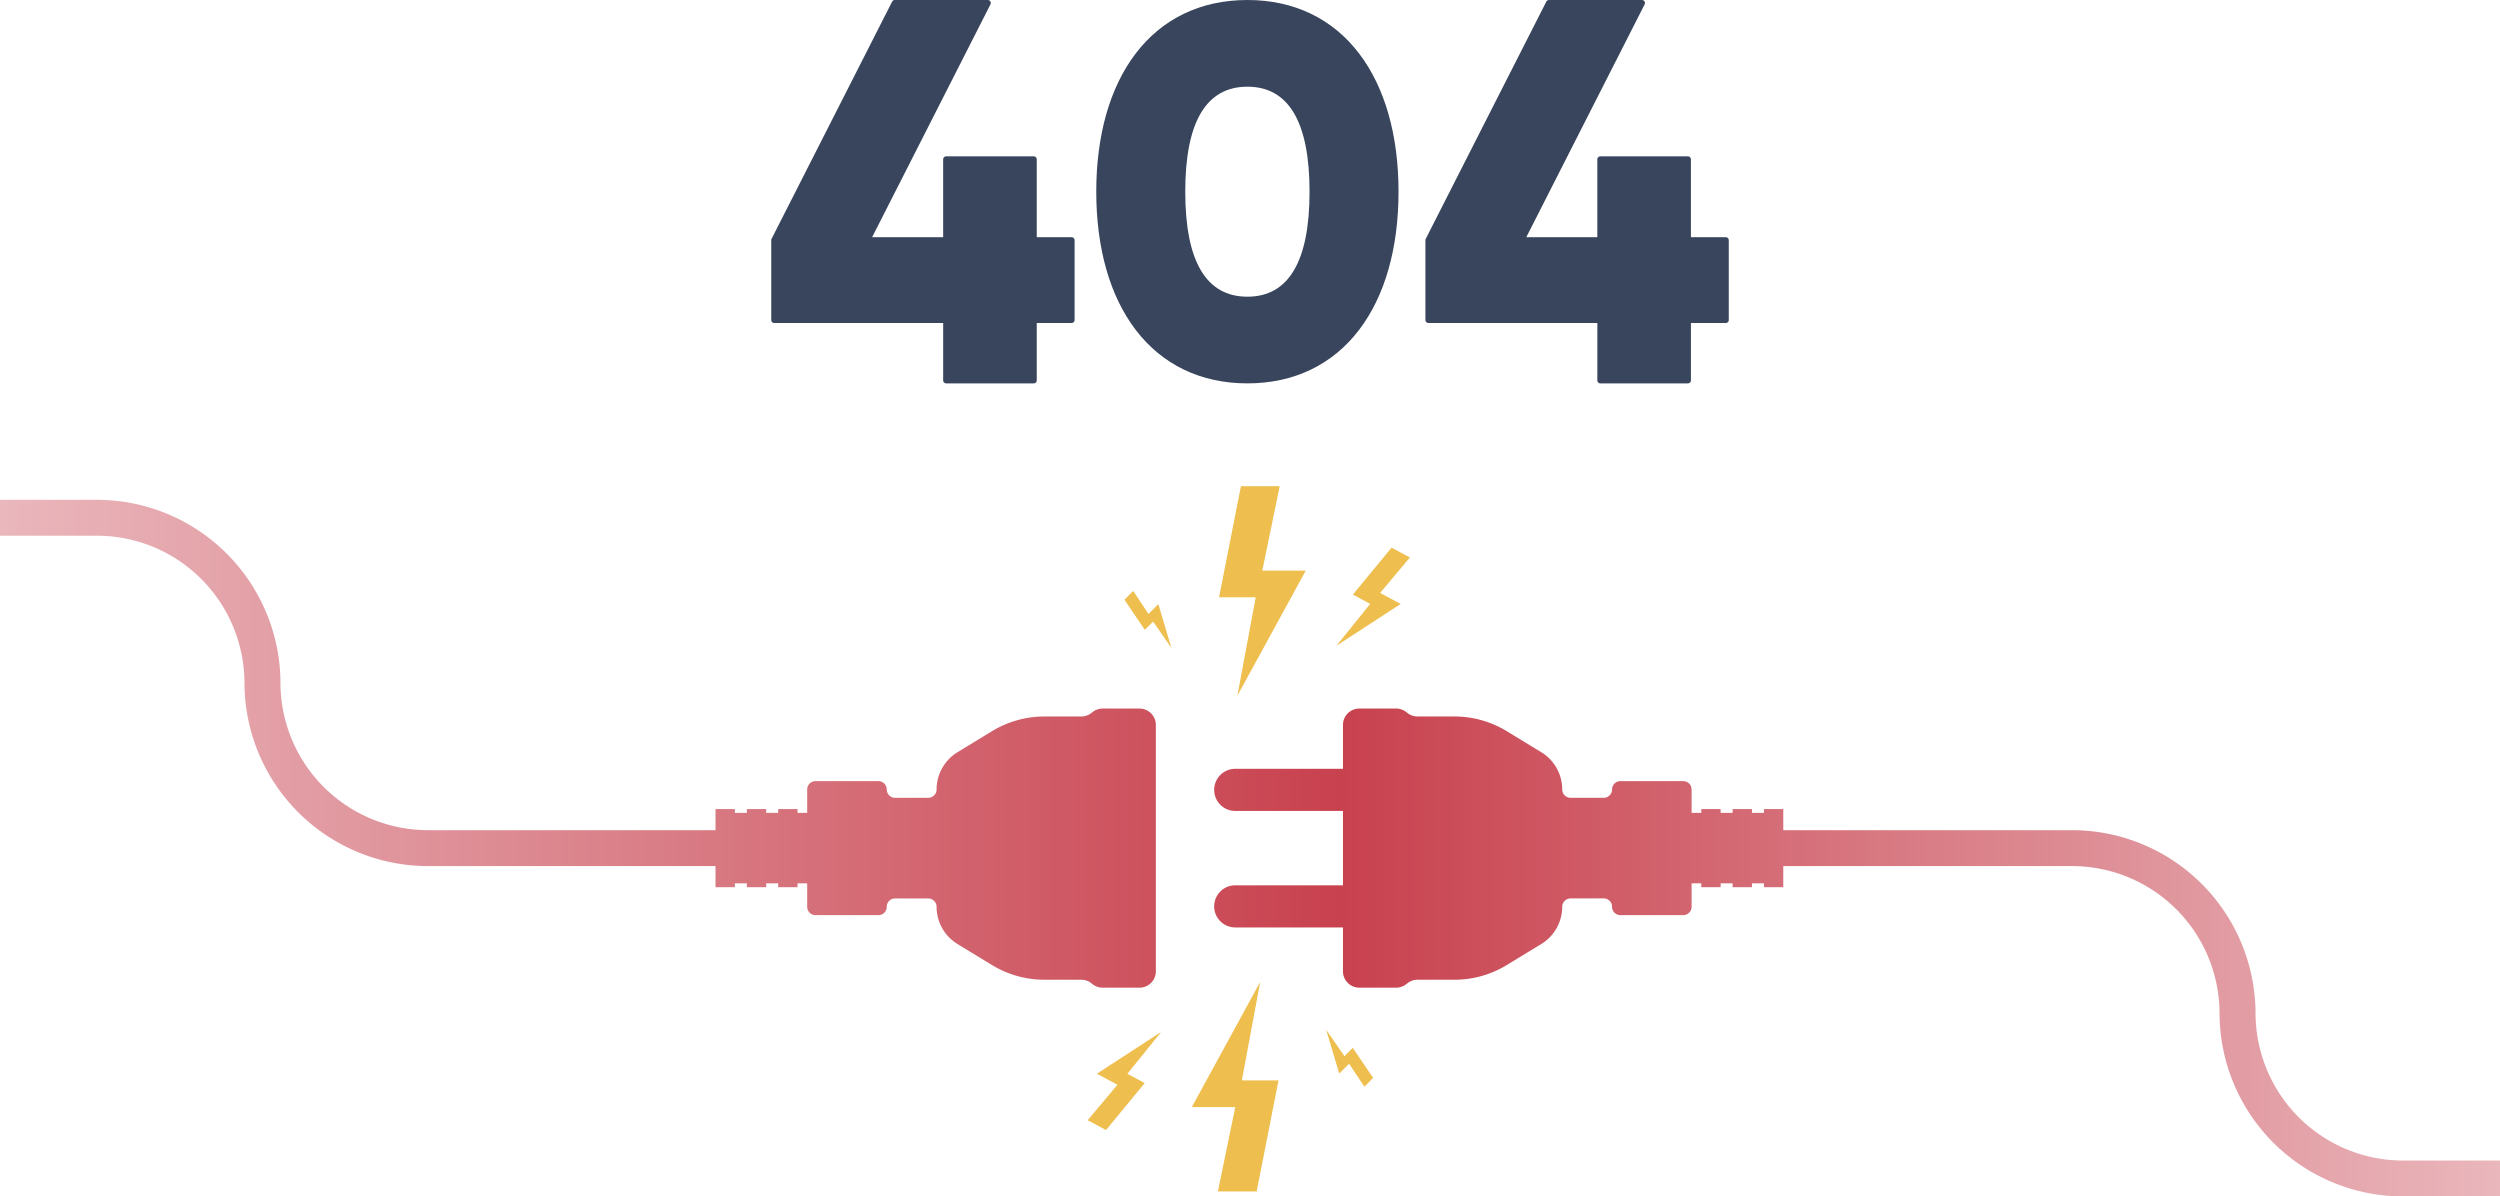 <svg xmlns="http://www.w3.org/2000/svg" xmlns:xlink="http://www.w3.org/1999/xlink" width="700" height="335" viewBox="0 0 700 335">
  <defs>
    <linearGradient id="linear-gradient" y1="0.5" x2="1" y2="0.5" gradientUnits="objectBoundingBox">
      <stop offset="0" stop-color="#eab8bd"/>
      <stop offset="0.536" stop-color="#c8414e"/>
      <stop offset="1" stop-color="#eab8bd"/>
    </linearGradient>
  </defs>
  <g id="Group_40037" data-name="Group 40037" transform="translate(-12726 6701)">
    <path id="Union_27" data-name="Union 27" d="M2153.892,529.05a51.405,51.405,0,0,1-51.42-51.276,41.328,41.328,0,0,0-41.339-41.224h-80.816v5.914H1974.9v-1.076h-3.355v1.076h-5.415v-1.076h-3.357v1.076h-5.413v-1.076h-2.709v6.56a2.339,2.339,0,0,1-2.344,2.337h-17.59a2.339,2.339,0,0,1-2.342-2.378,2.312,2.312,0,0,0-2.344-2.3h-9.266a2.361,2.361,0,0,0-2.345,2.384,12.226,12.226,0,0,1-5.871,10.391l-9.652,5.881a28.188,28.188,0,0,1-14.666,4.115H1877.91a4.6,4.6,0,0,0-3,1.11,4.606,4.606,0,0,1-3,1.111h-10.281a4.591,4.591,0,0,1-4.6-4.584V453.735h-30.16a5.9,5.9,0,1,1,0-11.8h30.16V421.116h-30.16a5.9,5.9,0,1,1,0-11.8h30.16V397.028a4.591,4.591,0,0,1,4.6-4.584h10.281a4.61,4.61,0,0,1,3,1.11,4.606,4.606,0,0,0,3,1.111h10.323a28.188,28.188,0,0,1,14.666,4.115l9.652,5.881a12.223,12.223,0,0,1,5.871,10.438,2.341,2.341,0,0,0,2.345,2.337h9.266a2.341,2.341,0,0,0,2.344-2.337,2.34,2.34,0,0,1,2.342-2.336h17.59a2.339,2.339,0,0,1,2.344,2.336v6.562h2.709v-1.076h5.413v1.076h3.357v-1.076h5.415v1.076h3.355v-1.076h5.415V426.5h80.816a51.405,51.405,0,0,1,51.418,51.276A41.329,41.329,0,0,0,2153.892,519H2181V529.05ZM1789.754,470.6a4.6,4.6,0,0,1-3-1.111,4.6,4.6,0,0,0-3-1.11h-10.323a28.19,28.19,0,0,1-14.667-4.115l-9.653-5.881A12.226,12.226,0,0,1,1743.242,448a2.357,2.357,0,0,0-2.343-2.383h-9.267a2.31,2.31,0,0,0-2.343,2.3,2.34,2.34,0,0,1-2.344,2.378h-17.59a2.341,2.341,0,0,1-2.344-2.337V441.39h-2.706v1.076h-5.415V441.39h-3.356v1.076h-5.415V441.39h-3.357v1.076h-5.415V436.55h-80.479a51.406,51.406,0,0,1-51.42-51.276,41.328,41.328,0,0,0-41.34-41.223H1481V334h27.108a51.405,51.405,0,0,1,51.42,51.275,41.328,41.328,0,0,0,41.34,41.224h80.479v-5.914h5.415v1.076h3.357v-1.076h5.415v1.076h3.356v-1.076h5.415v1.076h2.706V415.1a2.34,2.34,0,0,1,2.344-2.336h17.59a2.34,2.34,0,0,1,2.344,2.336,2.339,2.339,0,0,0,2.343,2.337h9.267a2.339,2.339,0,0,0,2.343-2.337,12.229,12.229,0,0,1,5.871-10.438l9.653-5.881a28.19,28.19,0,0,1,14.667-4.115h10.323a4.6,4.6,0,0,0,3-1.11,4.6,4.6,0,0,1,3-1.111h10.281a4.59,4.59,0,0,1,4.6,4.584V466.02a4.59,4.59,0,0,1-4.6,4.584Z" transform="translate(11245 -6895.05)" fill="url(#linear-gradient)"/>
    <g id="Group_40036" data-name="Group 40036" transform="translate(13030.553 -6564.855)">
      <path id="Path_103844" data-name="Path 103844" d="M963.122,382.782,957,413.88h10.264l-5.132,27.555L981.28,406.4H969.109l4.869-23.618Z" transform="translate(-920.218 -382.782)" fill="#eebe4e"/>
      <path id="Path_103845" data-name="Path 103845" d="M1064.575,431.127l-10.83,13.143,4.85,2.606-9.459,11.719,17.991-11.7-5.752-3.09,8.33-9.926Z" transform="translate(-979.49 -413.932)" fill="#eebe4e"/>
      <path id="Path_103846" data-name="Path 103846" d="M882.706,467.7l5.711,8.415,2.319-2.328,5.126,7.391L892.2,468.916l-2.75,2.761-4.287-6.441Z" transform="translate(-872.421 -435.909)" fill="#eebe4e"/>
      <path id="Path_103847" data-name="Path 103847" d="M953.766,831.7l6.119-31.1H949.621l5.132-27.555L935.608,808.08h12.171L942.911,831.7Z" transform="translate(-906.455 -634.239)" fill="#eebe4e"/>
      <path id="Path_103848" data-name="Path 103848" d="M859,839.846l10.83-13.143-4.85-2.605,9.459-11.72-17.991,11.7,5.752,3.09-8.33,9.926Z" transform="translate(-853.871 -659.582)" fill="#eebe4e"/>
      <path id="Path_103849" data-name="Path 103849" d="M1054.24,824.16l-5.711-8.415-2.319,2.328-5.126-7.391,3.666,12.259,2.75-2.761,4.287,6.441Z" transform="translate(-974.31 -658.49)" fill="#eebe4e"/>
    </g>
    <g id="Group_40033" data-name="Group 40033" transform="translate(12941.946 -6701)">
      <path id="Path_103852" data-name="Path 103852" d="M689.546,66.42H679.79v-21.8a.84.84,0,0,0-.841-.839H654.426a.84.84,0,0,0-.841.839v21.8H633.693l33.139-65.2A.839.839,0,0,0,666.082,0H640.044a.841.841,0,0,0-.75.459L605.537,66.88a.835.835,0,0,0-.091.379V89.6a.84.84,0,0,0,.841.839h47.3v16.068a.84.84,0,0,0,.841.839h24.523a.84.84,0,0,0,.841-.839V90.439h9.755a.84.84,0,0,0,.841-.839V67.259a.84.84,0,0,0-.841-.839" transform="translate(-605.446 0)" fill="#38455d"/>
      <path id="Path_103853" data-name="Path 103853" d="M902.92,0c-13,0-23.814,5.183-31.285,14.988C864.417,24.461,860.6,37.839,860.6,53.673s3.815,29.211,11.033,38.685c7.471,9.805,18.289,14.988,31.285,14.988s23.814-5.183,31.284-14.988c7.218-9.474,11.034-22.851,11.034-38.685S941.422,24.462,934.2,14.988C926.734,5.183,915.916,0,902.92,0m0,83.075c-11.544,0-17.4-9.892-17.4-29.4s5.853-29.4,17.4-29.4,17.4,9.892,17.4,29.4-5.853,29.4-17.4,29.4" transform="translate(-769.594 0)" fill="#38455d"/>
      <path id="Path_103854" data-name="Path 103854" d="M1203.088,66.42h-9.756v-21.8a.84.84,0,0,0-.841-.839h-24.523a.84.84,0,0,0-.841.839v21.8h-19.891l33.139-65.2a.839.839,0,0,0-.75-1.218h-26.037a.841.841,0,0,0-.75.459l-33.758,66.42a.834.834,0,0,0-.091.379V89.6a.84.84,0,0,0,.841.839h47.3v16.068a.84.84,0,0,0,.841.839h24.523a.84.84,0,0,0,.841-.839V90.439h9.756a.84.84,0,0,0,.841-.839V67.259a.84.84,0,0,0-.841-.839" transform="translate(-935.821 0)" fill="#38455d"/>
    </g>
  </g>
</svg>
